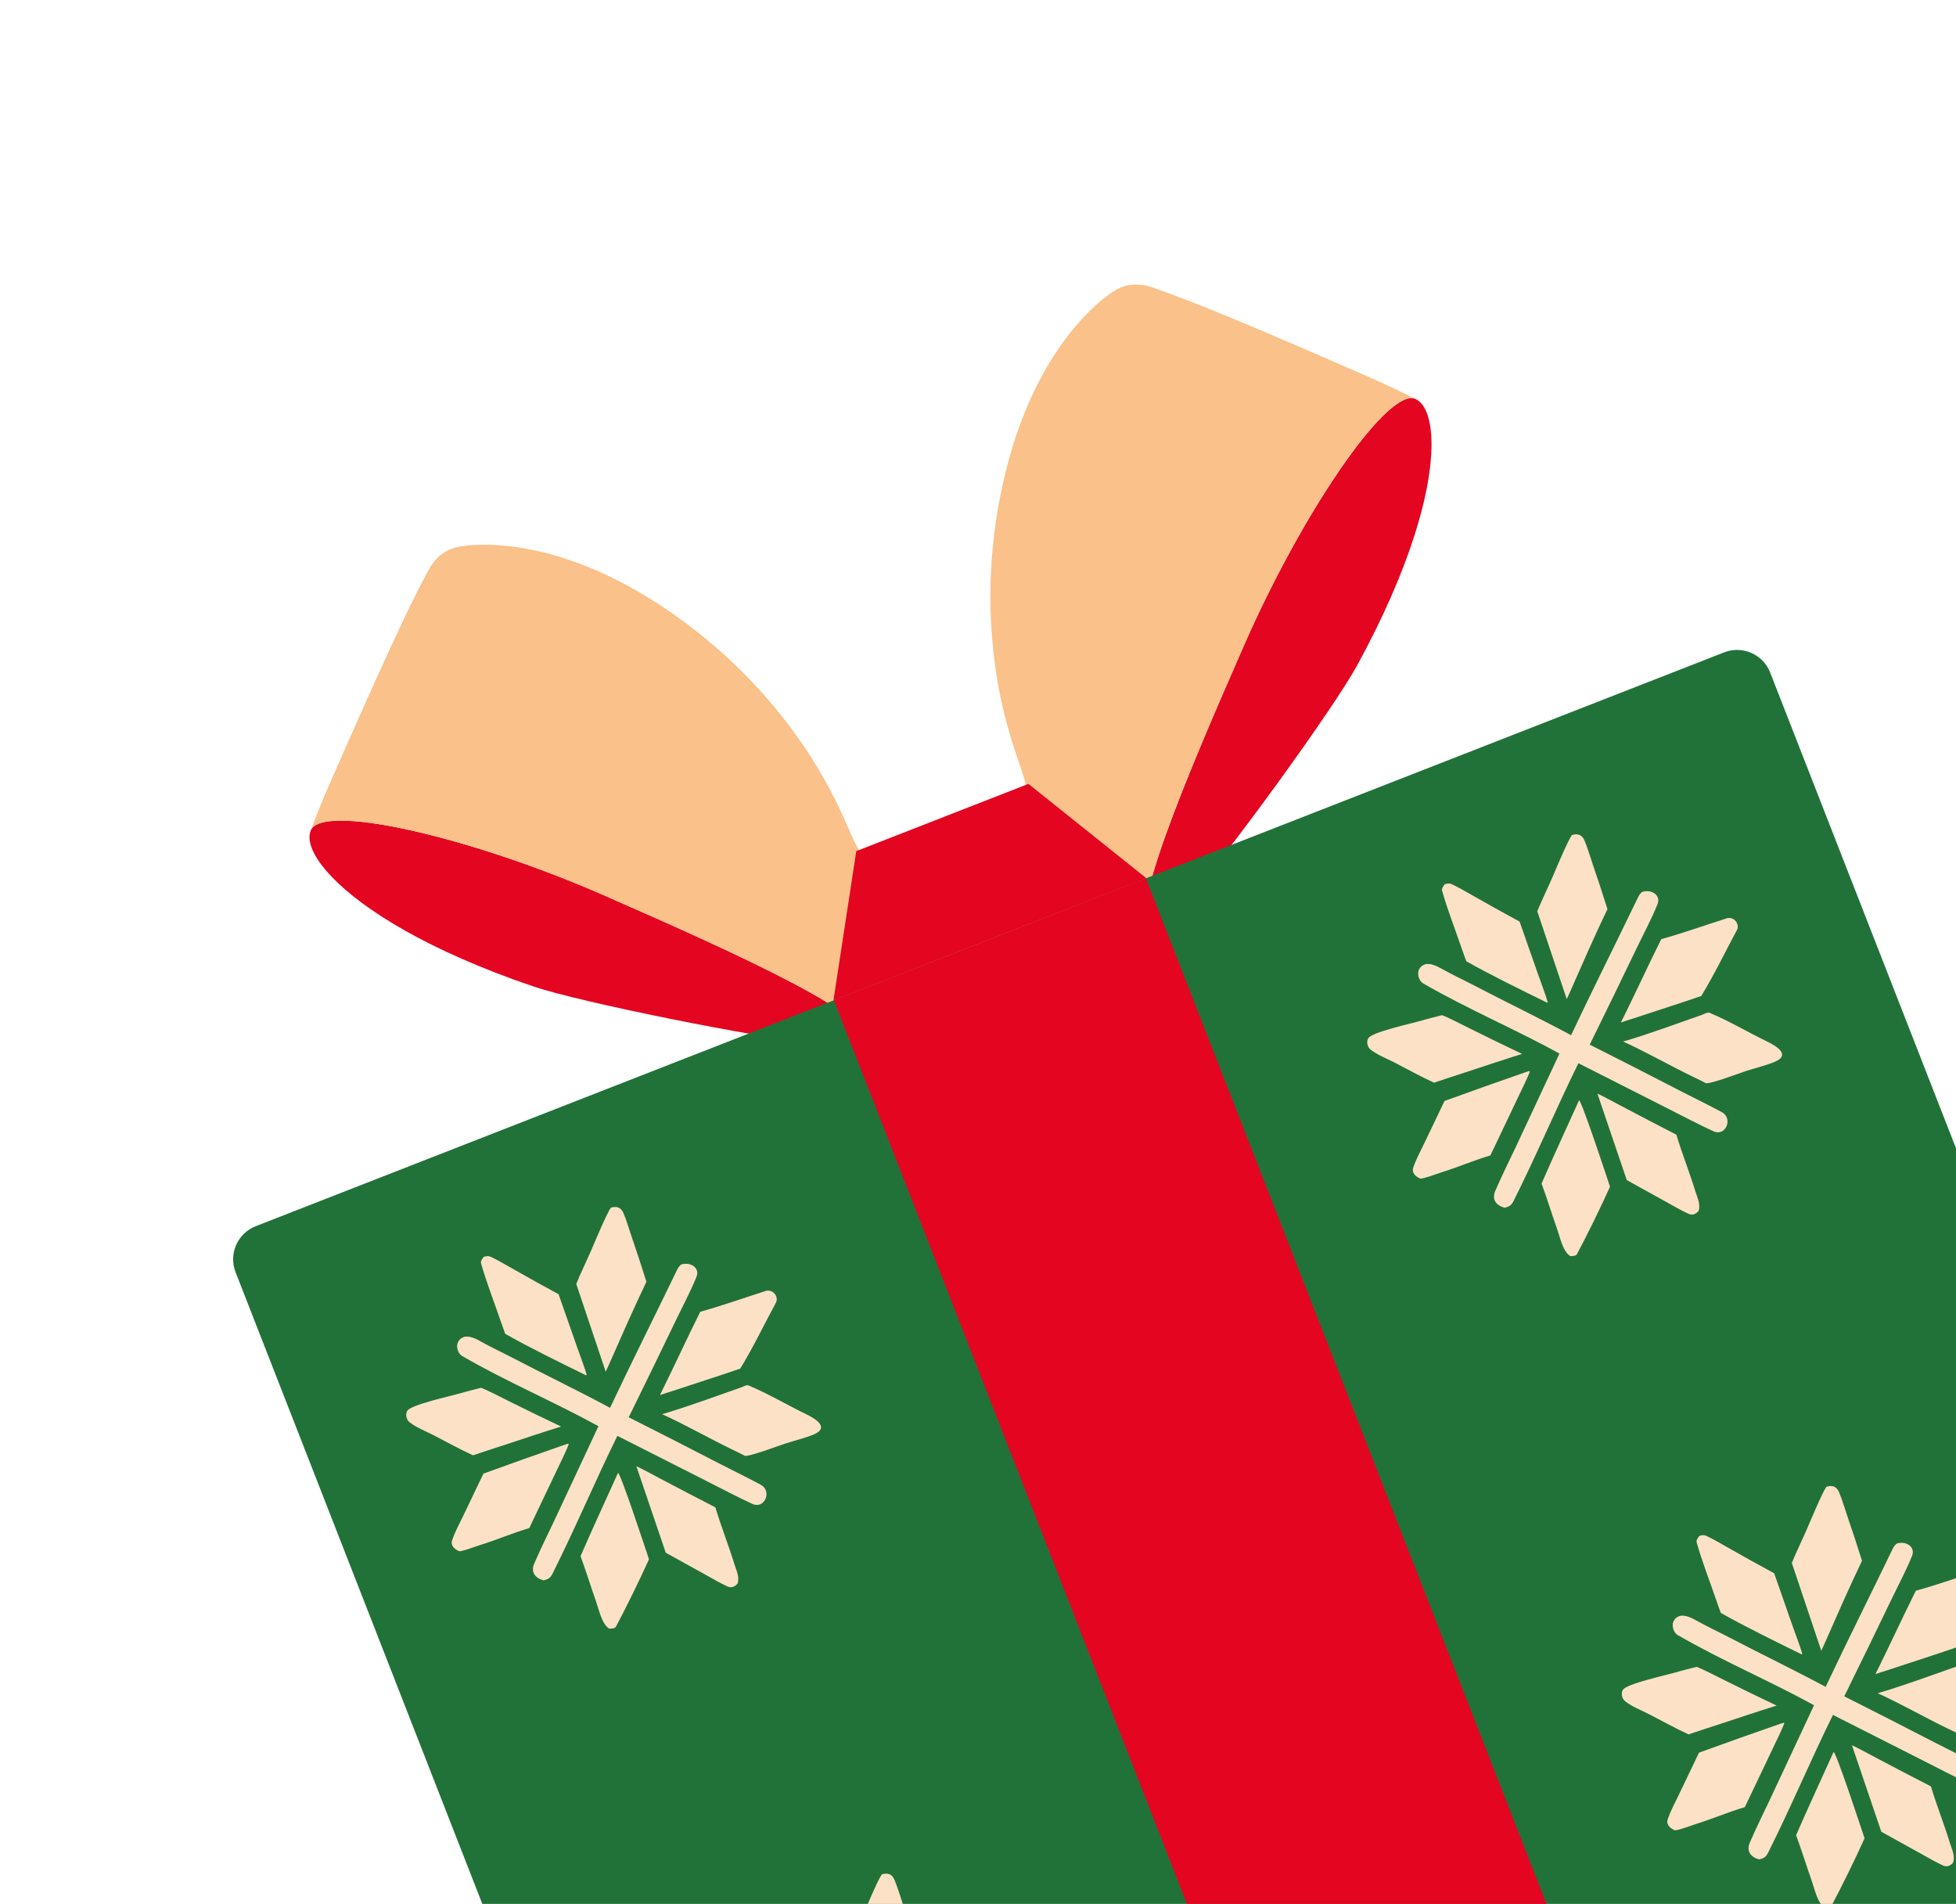 <svg width="149" height="145" viewBox="0 0 149 145" fill="none" xmlns="http://www.w3.org/2000/svg">
<g clip-path="url(#clip0_11700_4309)">
<path d="M89.848 69.304C93.785 64.757 101.649 53.85 103.384 50.67C107.473 43.184 108.987 37.502 109.045 34.064C109.077 32.204 108.688 30.995 108.046 30.521C107.983 30.474 107.92 30.437 107.857 30.406C107.836 30.395 107.815 30.385 107.799 30.374C107.747 30.353 107.694 30.337 107.636 30.332C105.397 29.985 99.137 39.168 94.742 49.193C90.227 59.49 85.591 70.402 87.656 71.306C87.888 71.406 88.703 70.623 89.843 69.304H89.848Z" fill="#E40521"/>
<path d="M94.742 49.193C99.131 39.169 105.397 29.986 107.636 30.332C107.694 30.343 107.746 30.354 107.799 30.375C106.816 29.875 105.733 29.355 104.545 28.834C100.65 27.126 92.345 23.489 88.602 22.18C87.693 21.864 86.337 21.165 84.723 22.253C82.857 23.51 78.857 27.336 76.744 35.4C74.751 43.011 75.319 49.955 76.659 54.98C78 60.005 79.172 60.247 77.296 63.969L76.165 66.266L87.661 71.302C85.596 70.397 90.232 59.485 94.747 49.188L94.742 49.193Z" fill="#FAC18A"/>
<path d="M63.267 79.664C57.29 78.991 44.112 76.3 40.685 75.144C32.606 72.41 27.644 69.262 25.268 66.775C23.98 65.43 23.449 64.278 23.602 63.49C23.617 63.416 23.638 63.343 23.665 63.275C23.67 63.254 23.68 63.232 23.686 63.211C23.712 63.164 23.738 63.117 23.775 63.069C25.189 61.298 36.017 63.805 46.036 68.195C56.334 72.71 67.141 77.583 66.237 79.648C66.137 79.88 65.007 79.853 63.267 79.659V79.664Z" fill="#E40521"/>
<path d="M46.03 68.2C36.006 63.811 25.178 61.303 23.769 63.075C23.732 63.117 23.706 63.164 23.68 63.217C24.063 62.187 24.51 61.067 25.031 59.879C26.739 55.984 30.376 47.679 32.242 44.178C32.694 43.332 33.22 41.897 35.144 41.602C37.367 41.266 42.903 41.361 49.925 45.855C56.548 50.097 60.838 55.59 63.256 60.194C65.674 64.799 64.98 65.766 68.88 67.238L71.272 68.163L66.236 79.659C67.14 77.593 56.333 72.715 46.035 68.205L46.03 68.2Z" fill="#FAC18A"/>
<path d="M131.338 49.684L19.482 93.385C18.09 93.929 17.402 95.499 17.946 96.892L52.033 184.14C52.577 185.532 54.147 186.22 55.539 185.676L167.395 141.975C168.788 141.431 169.476 139.861 168.932 138.469L134.845 51.221C134.301 49.828 132.731 49.14 131.338 49.684Z" fill="#217238"/>
<path d="M87.289 66.894L63.523 76.179L99.642 168.626L123.407 159.341L87.289 66.894Z" fill="#E40521"/>
<path d="M87.326 66.886L63.488 76.195L65.228 64.82L78.338 59.701L87.326 66.886Z" fill="#E40521"/>
<path d="M144.483 117.559C145.203 117.327 145.924 117.816 145.656 118.484C145.23 119.551 144.646 120.639 144.142 121.685C142.938 124.192 141.718 126.694 140.488 129.191C142.785 130.348 145.077 131.515 147.359 132.697C148.42 133.244 149.493 133.764 150.544 134.327C151.438 134.805 150.844 136.214 149.913 135.788C148.778 135.268 147.653 134.668 146.539 134.106L139.626 130.605C137.928 134.053 136.425 137.633 134.701 141.071C134.528 141.423 134.375 141.518 134.012 141.612C133.376 141.449 133.014 140.992 133.287 140.345C133.781 139.194 134.349 138.064 134.885 136.929L138.186 129.869C134.801 128.009 131.153 126.468 127.799 124.523C127.484 124.34 127.326 123.814 127.479 123.483C127.563 123.293 127.72 123.152 127.915 123.083C128.346 122.941 128.893 123.23 129.266 123.441C130.07 123.893 130.906 124.276 131.721 124.702C134.16 125.974 136.651 127.173 139.069 128.471C140.735 124.939 142.502 121.433 144.199 117.911C144.263 117.779 144.368 117.659 144.473 117.559H144.483Z" fill="#FDE1C6"/>
<path d="M139.133 113.227C139.585 113.096 139.9 113.201 140.09 113.642C140.326 114.194 140.494 114.794 140.689 115.366C141.088 116.528 141.472 117.695 141.84 118.867C140.846 120.933 139.864 123.188 138.938 125.285L138.739 125.722L136.494 119.035C136.778 118.321 137.335 117.169 137.645 116.449C137.929 115.792 138.817 113.653 139.133 113.227Z" fill="#FDE1C6"/>
<path d="M149.104 126.889C149.21 126.847 149.493 126.715 149.593 126.757C151.102 127.383 152.511 128.229 153.982 128.944C154.587 129.238 155.875 129.937 154.597 130.495C154.03 130.742 153.01 130.999 152.427 131.188C151.922 131.351 149.62 132.229 149.325 132.119C149.036 131.961 148.715 131.809 148.416 131.667C146.613 130.799 144.852 129.78 143.033 128.954C144.847 128.434 147.301 127.53 149.115 126.894L149.104 126.889Z" fill="#FDE1C6"/>
<path d="M135.643 131.272L135.869 131.204L135.921 131.236C135.763 131.698 135.227 132.765 135.001 133.249L132.914 137.628C131.695 137.99 130.407 138.537 129.188 138.915C128.736 139.057 128.052 139.336 127.6 139.399C127.258 139.268 126.901 138.978 127.038 138.563C127.237 137.959 127.569 137.338 127.852 136.76L129.424 133.48C131.49 132.728 133.566 131.993 135.643 131.272Z" fill="#FDE1C6"/>
<path d="M139.675 133.417C139.906 133.543 141.793 139.283 142.035 140.003C141.372 141.48 140.3 143.672 139.512 145.149C139.443 145.281 139.17 145.286 139.018 145.291C138.45 144.971 138.224 143.846 138.008 143.236C137.598 142.085 137.246 140.913 136.82 139.767C137.735 137.659 138.734 135.514 139.68 133.417H139.675Z" fill="#FDE1C6"/>
<path d="M127.658 127.367C128.12 127.22 128.762 127.072 129.24 126.946C129.729 127.125 130.796 127.682 131.285 127.924C132.63 128.597 133.981 129.254 135.338 129.895C133.871 130.352 132.373 130.857 130.912 131.335C130.149 131.583 129.387 131.83 128.63 132.087C127.6 131.619 126.601 131.057 125.597 130.542C125.035 130.253 124.315 129.974 123.821 129.585C123.7 129.49 123.626 129.391 123.579 129.243C123.516 129.065 123.526 128.87 123.621 128.702C123.889 128.234 126.927 127.577 127.653 127.367H127.658Z" fill="#FDE1C6"/>
<path d="M150.892 119.572C151.496 119.382 151.938 120.024 151.701 120.46C150.829 122.074 149.94 123.929 148.984 125.48C147.249 126.074 145.478 126.636 143.733 127.215C143.454 127.293 143.144 127.409 142.865 127.498C143.911 125.401 144.889 123.251 145.94 121.149C147.444 120.739 149.373 120.061 150.892 119.577V119.572Z" fill="#FDE1C6"/>
<path d="M141.072 132.918C141.267 132.986 142.702 133.759 142.938 133.885C144.316 134.616 145.703 135.336 147.091 136.051C147.517 137.48 148.09 138.9 148.526 140.329C148.678 140.829 148.957 141.349 148.778 141.859C148.568 142.096 148.326 142.211 148.016 142.075C147.438 141.812 146.886 141.486 146.329 141.176L143.312 139.504L141.072 132.913V132.918Z" fill="#FDE1C6"/>
<path d="M129.45 116.97C129.697 116.902 129.813 116.886 130.049 117.001C130.633 117.285 131.195 117.622 131.757 117.937C132.877 118.578 134.012 119.204 135.148 119.819L136.551 123.83C136.767 124.45 137.114 125.338 137.287 125.948L137.245 125.995L137.124 125.937C135.348 125.065 132.772 123.803 131.085 122.836C130.974 122.547 130.864 122.237 130.764 121.942C130.259 120.455 129.671 118.983 129.245 117.469C129.192 117.29 129.35 117.101 129.455 116.965L129.45 116.97Z" fill="#FDE1C6"/>
<path d="M125.093 67.927C125.813 67.696 126.533 68.185 126.265 68.853C125.839 69.919 125.256 71.008 124.751 72.054C123.547 74.561 122.328 77.063 121.098 79.56C123.395 80.716 125.687 81.883 127.968 83.066C129.03 83.613 130.102 84.133 131.153 84.695C132.047 85.174 131.453 86.583 130.523 86.157C129.387 85.636 128.262 85.037 127.148 84.475L120.236 80.974C118.538 84.422 117.035 88.002 115.31 91.439C115.137 91.792 114.984 91.886 114.622 91.981C113.986 91.818 113.623 91.361 113.896 90.714C114.39 89.563 114.958 88.433 115.494 87.297L118.795 80.238C115.41 78.377 111.762 76.837 108.409 74.892C108.093 74.708 107.936 74.183 108.088 73.851C108.172 73.662 108.33 73.52 108.524 73.452C108.955 73.31 109.502 73.599 109.875 73.809C110.679 74.261 111.515 74.645 112.33 75.071C114.769 76.343 117.261 77.541 119.679 78.84C121.345 75.307 123.111 71.801 124.809 68.279C124.872 68.148 124.977 68.027 125.082 67.927H125.093Z" fill="#FDE1C6"/>
<path d="M119.742 63.596C120.194 63.464 120.51 63.569 120.699 64.011C120.935 64.563 121.104 65.162 121.298 65.735C121.698 66.897 122.081 68.064 122.449 69.236C121.456 71.302 120.473 73.557 119.548 75.654L119.348 76.09L117.104 69.404C117.387 68.689 117.945 67.538 118.255 66.818C118.539 66.161 119.427 64.022 119.742 63.596Z" fill="#FDE1C6"/>
<path d="M129.714 77.257C129.819 77.215 130.103 77.084 130.203 77.126C131.711 77.751 133.12 78.598 134.592 79.313C135.196 79.607 136.484 80.306 135.207 80.863C134.639 81.11 133.619 81.368 133.036 81.557C132.531 81.72 130.229 82.598 129.935 82.487C129.645 82.33 129.325 82.177 129.025 82.035C127.222 81.168 125.461 80.148 123.643 79.323C125.456 78.803 127.911 77.899 129.724 77.263L129.714 77.257Z" fill="#FDE1C6"/>
<path d="M116.258 81.641L116.484 81.573L116.536 81.604C116.379 82.067 115.842 83.134 115.616 83.618L113.53 87.996C112.31 88.359 111.022 88.906 109.803 89.284C109.351 89.426 108.667 89.704 108.215 89.768C107.874 89.636 107.516 89.347 107.653 88.932C107.853 88.327 108.184 87.707 108.468 87.129L110.039 83.849C112.105 83.097 114.181 82.361 116.258 81.641Z" fill="#FDE1C6"/>
<path d="M120.284 83.791C120.515 83.917 122.402 89.657 122.644 90.377C121.982 91.854 120.909 94.046 120.121 95.523C120.053 95.655 119.779 95.66 119.627 95.665C119.059 95.345 118.833 94.22 118.618 93.61C118.208 92.459 117.855 91.287 117.43 90.141C118.344 88.033 119.343 85.888 120.289 83.791H120.284Z" fill="#FDE1C6"/>
<path d="M108.267 77.736C108.73 77.588 109.371 77.441 109.849 77.315C110.338 77.494 111.405 78.051 111.894 78.293C113.24 78.966 114.591 79.623 115.947 80.264C114.48 80.721 112.982 81.226 111.521 81.704C110.759 81.951 109.997 82.198 109.24 82.456C108.209 81.988 107.211 81.425 106.207 80.91C105.644 80.621 104.924 80.343 104.43 79.954C104.309 79.859 104.236 79.759 104.188 79.612C104.125 79.433 104.136 79.239 104.23 79.071C104.498 78.603 107.537 77.946 108.262 77.736H108.267Z" fill="#FDE1C6"/>
<path d="M131.501 69.946C132.106 69.756 132.547 70.398 132.311 70.834C131.438 72.448 130.55 74.303 129.593 75.854C127.859 76.448 126.087 77.01 124.342 77.589C124.063 77.667 123.753 77.783 123.475 77.872C124.521 75.775 125.498 73.625 126.55 71.523C128.053 71.113 129.982 70.434 131.501 69.951V69.946Z" fill="#FDE1C6"/>
<path d="M121.682 83.287C121.876 83.355 123.311 84.127 123.548 84.254C124.925 84.984 126.313 85.704 127.7 86.419C128.126 87.849 128.699 89.268 129.135 90.698C129.288 91.198 129.566 91.718 129.388 92.228C129.177 92.464 128.936 92.58 128.625 92.443C128.047 92.18 127.495 91.855 126.938 91.544L123.921 89.873L121.682 83.281V83.287Z" fill="#FDE1C6"/>
<path d="M110.059 67.338C110.306 67.27 110.422 67.254 110.658 67.37C111.242 67.654 111.804 67.99 112.367 68.306C113.486 68.947 114.622 69.573 115.757 70.188L117.161 74.198C117.376 74.819 117.723 75.707 117.897 76.317L117.855 76.364L117.734 76.306C115.957 75.433 113.381 74.172 111.694 73.205C111.584 72.916 111.473 72.606 111.373 72.311C110.869 70.823 110.28 69.352 109.854 67.838C109.802 67.659 109.959 67.47 110.064 67.333L110.059 67.338Z" fill="#FDE1C6"/>
<path d="M67.178 142.748C67.63 142.616 67.945 142.721 68.135 143.163C68.371 143.715 68.539 144.314 68.734 144.887C69.133 146.049 69.517 147.216 69.885 148.388C68.891 150.454 67.909 152.709 66.983 154.806L66.784 155.242L64.539 148.556C64.823 147.841 65.38 146.69 65.69 145.97C65.974 145.313 66.862 143.173 67.178 142.748Z" fill="#FDE1C6"/>
<path d="M51.886 96.307C52.606 96.075 53.326 96.564 53.058 97.232C52.632 98.299 52.049 99.387 51.544 100.433C50.34 102.94 49.121 105.442 47.891 107.939C50.188 109.096 52.48 110.263 54.761 111.445C55.823 111.992 56.895 112.512 57.946 113.075C58.84 113.553 58.246 114.962 57.316 114.536C56.18 114.016 55.055 113.417 53.941 112.854L47.029 109.353C45.331 112.802 43.828 116.381 42.103 119.819C41.93 120.171 41.778 120.266 41.415 120.36C40.779 120.197 40.416 119.74 40.689 119.094C41.184 117.942 41.751 116.812 42.287 115.677L45.588 108.617C42.203 106.757 38.555 105.216 35.202 103.272C34.886 103.088 34.728 102.562 34.881 102.231C34.965 102.042 35.123 101.9 35.317 101.831C35.748 101.689 36.295 101.978 36.668 102.189C37.472 102.641 38.308 103.024 39.123 103.45C41.562 104.722 44.053 105.921 46.471 107.219C48.138 103.687 49.904 100.181 51.602 96.659C51.665 96.528 51.77 96.407 51.875 96.307H51.886Z" fill="#FDE1C6"/>
<path d="M46.535 91.975C46.987 91.844 47.303 91.949 47.492 92.39C47.728 92.942 47.897 93.542 48.091 94.115C48.491 95.276 48.874 96.443 49.242 97.615C48.249 99.681 47.266 101.936 46.341 104.033L46.141 104.47L43.897 97.784C44.18 97.069 44.737 95.918 45.048 95.197C45.331 94.54 46.22 92.401 46.535 91.975Z" fill="#FDE1C6"/>
<path d="M56.507 105.637C56.612 105.595 56.896 105.463 56.996 105.505C58.504 106.131 59.913 106.977 61.385 107.692C61.989 107.986 63.277 108.685 62 109.243C61.432 109.49 60.412 109.747 59.829 109.936C59.324 110.099 57.022 110.977 56.727 110.867C56.438 110.709 56.118 110.557 55.818 110.415C54.015 109.547 52.254 108.528 50.435 107.702C52.249 107.182 54.704 106.278 56.517 105.642L56.507 105.637Z" fill="#FDE1C6"/>
<path d="M43.045 110.02L43.271 109.952L43.324 109.984C43.166 110.446 42.63 111.513 42.404 111.997L40.317 116.376C39.097 116.738 37.809 117.285 36.59 117.663C36.138 117.805 35.455 118.084 35.002 118.147C34.661 118.016 34.303 117.726 34.44 117.311C34.64 116.707 34.971 116.086 35.255 115.508L36.827 112.228C38.892 111.477 40.969 110.741 43.045 110.02Z" fill="#FDE1C6"/>
<path d="M47.077 112.165C47.308 112.291 49.195 118.031 49.437 118.751C48.775 120.228 47.702 122.42 46.914 123.897C46.846 124.029 46.572 124.034 46.42 124.039C45.852 123.719 45.626 122.594 45.411 121.984C45.001 120.833 44.648 119.661 44.223 118.515C45.137 116.407 46.136 114.262 47.082 112.165H47.077Z" fill="#FDE1C6"/>
<path d="M35.06 106.115C35.523 105.968 36.164 105.82 36.642 105.694C37.131 105.873 38.198 106.43 38.687 106.672C40.033 107.345 41.384 108.002 42.74 108.643C41.273 109.101 39.775 109.605 38.314 110.083C37.552 110.331 36.79 110.578 36.033 110.835C35.002 110.367 34.004 109.805 33 109.29C32.437 109.001 31.717 108.722 31.223 108.333C31.102 108.238 31.029 108.139 30.981 107.991C30.918 107.813 30.929 107.618 31.023 107.45C31.291 106.982 34.33 106.325 35.055 106.115H35.06Z" fill="#FDE1C6"/>
<path d="M58.294 98.325C58.899 98.136 59.34 98.777 59.104 99.213C58.231 100.827 57.343 102.683 56.386 104.233C54.651 104.827 52.88 105.39 51.135 105.968C50.856 106.047 50.546 106.162 50.268 106.252C51.314 104.155 52.291 102.005 53.343 99.902C54.846 99.492 56.775 98.814 58.294 98.33V98.325Z" fill="#FDE1C6"/>
<path d="M48.475 111.666C48.669 111.734 50.104 112.507 50.341 112.633C51.718 113.364 53.106 114.084 54.493 114.799C54.919 116.229 55.492 117.648 55.928 119.078C56.081 119.577 56.359 120.097 56.181 120.607C55.97 120.844 55.728 120.959 55.418 120.823C54.84 120.56 54.288 120.234 53.731 119.924L50.714 118.252L48.475 111.661V111.666Z" fill="#FDE1C6"/>
<path d="M36.852 95.718C37.099 95.65 37.215 95.634 37.451 95.749C38.035 96.033 38.597 96.37 39.16 96.685C40.279 97.326 41.415 97.952 42.55 98.567L43.954 102.578C44.169 103.198 44.516 104.086 44.69 104.696L44.648 104.743L44.527 104.685C42.75 103.813 40.174 102.551 38.487 101.584C38.377 101.295 38.266 100.985 38.166 100.691C37.662 99.203 37.073 97.731 36.647 96.217C36.595 96.038 36.752 95.849 36.857 95.713L36.852 95.718Z" fill="#FDE1C6"/>
</g>
<defs>
<clipPath id="clip0_11700_4309">
<rect width="149" height="149" fill="white" transform="translate(0 -2)"/>
</clipPath>
</defs>
</svg>
